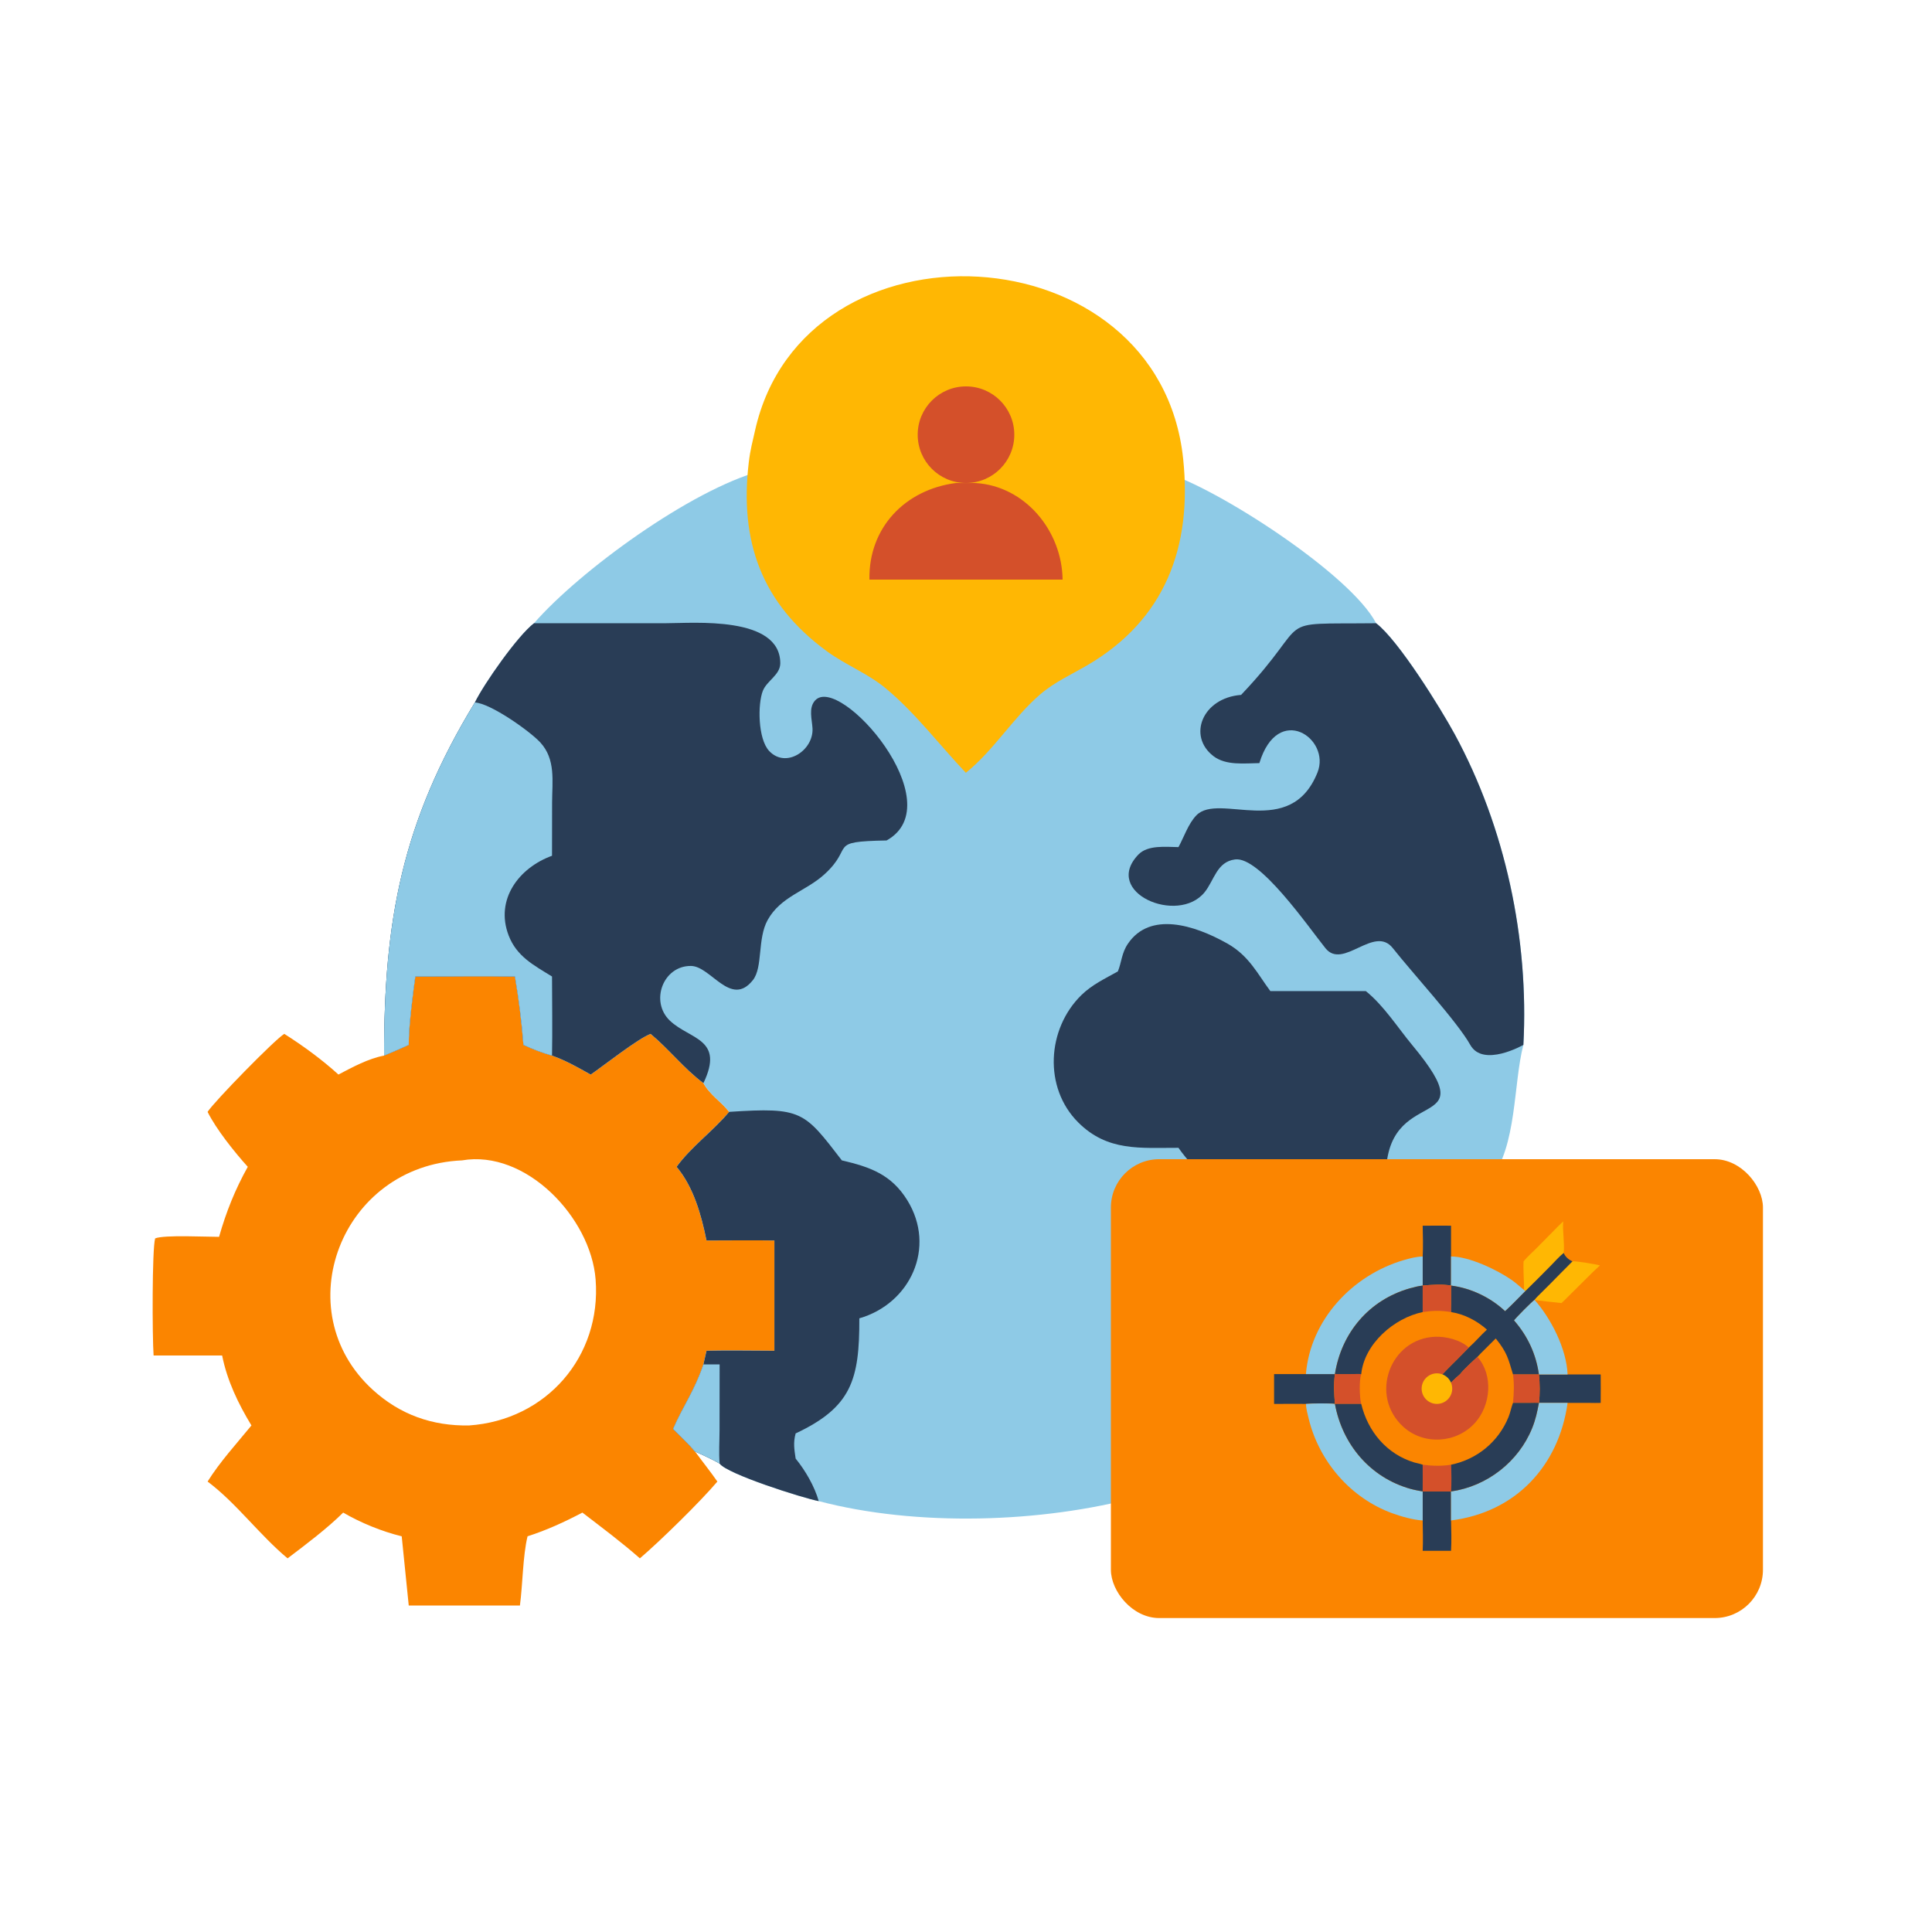 <?xml version="1.0" encoding="UTF-8"?>
<svg xmlns="http://www.w3.org/2000/svg" width="80" height="80" viewBox="0 0 80 80" fill="none">
  <path d="M17.197 40.435C18.571 40.435 19.95 40.409 21.323 40.435C21.482 41.377 21.603 42.314 21.674 43.267C22.066 43.447 22.442 43.594 22.858 43.71C23.418 43.903 23.945 44.206 24.46 44.495C24.972 44.142 26.441 42.986 26.941 42.81C27.706 43.446 28.331 44.255 29.128 44.849C29.399 45.341 29.857 45.609 30.194 46.04C29.524 46.839 28.627 47.48 28.018 48.315C28.724 49.156 29.041 50.307 29.257 51.365C30.194 51.364 31.131 51.352 32.067 51.365V55.932C31.132 55.931 30.192 55.911 29.257 55.932L29.128 56.497C28.743 57.619 28.295 58.198 27.87 59.171C28.18 59.475 28.494 59.775 28.779 60.102C29.084 60.52 29.409 60.923 29.705 61.348C29.005 62.175 27.342 63.806 26.496 64.528C25.736 63.857 24.919 63.251 24.116 62.633C23.373 63.023 22.645 63.358 21.845 63.615C21.649 64.408 21.644 65.62 21.529 66.48H16.925L16.634 63.615C15.819 63.417 14.931 63.054 14.21 62.633C13.56 63.282 12.645 63.97 11.908 64.528C10.748 63.561 9.776 62.23 8.596 61.348C9.105 60.532 9.803 59.77 10.412 59.025C9.864 58.123 9.405 57.168 9.198 56.128H6.36C6.304 55.34 6.295 51.721 6.424 51.279C6.803 51.125 8.568 51.218 9.071 51.215C9.368 50.174 9.733 49.26 10.26 48.315C9.718 47.715 8.951 46.759 8.596 46.04C8.857 45.626 11.381 43.041 11.772 42.81C12.544 43.299 13.34 43.881 14.014 44.495C14.598 44.188 15.253 43.832 15.904 43.71C16.248 43.57 16.586 43.419 16.925 43.267C16.917 42.552 17.094 41.166 17.197 40.435ZM19.13 48.049C14.12 48.264 11.832 54.267 15.438 57.551C16.57 58.582 17.905 59.052 19.424 59.025C22.616 58.805 24.911 56.176 24.663 52.979C24.465 50.421 21.779 47.591 19.13 48.049Z" fill="#FB8500"></path>
  <path d="M47.162 59.815H53.676C53.908 60.585 54.27 61.245 54.584 61.975C54.098 62.313 53.729 62.858 53.211 63.131C51.39 63.521 49.496 64.813 47.162 65.207V61.975V59.815Z" fill="#FB8500"></path>
  <path d="M49.806 48.861L55.245 48.862C55.783 48.861 56.938 48.783 57.391 48.861C57.97 48.927 58.599 48.875 59.183 48.861C59.299 49.459 59.182 50.881 59.183 51.579C58.206 51.636 57.045 52.143 56.339 52.822C55.882 52.451 55.418 52.03 55.04 51.579C54.431 52.188 53.691 52.803 53.211 53.518C53.65 53.958 54.069 54.406 54.584 54.758C53.989 55.563 53.732 56.364 53.549 57.338H47.162C47.113 54.823 47.042 51.806 47.162 49.302C47.849 48.594 48.913 48.795 49.806 48.861Z" fill="#FB8500"></path>
  <path d="M31.5 19.5C31.61 19.082 31.906 18.921 32 18.5C33.953 9.768 45.973 9.227 48.246 19.57C50.33 20.166 55.928 23.77 56.982 25.807C57.906 26.507 59.668 29.353 60.24 30.408C62.33 34.261 63.316 38.886 63.08 43.267C62.658 44.868 62.824 47.451 61.707 48.861C61.385 48.782 60.894 48.858 60.554 48.861H59.183C58.599 48.875 57.97 48.927 57.391 48.861C56.938 48.783 55.783 48.861 55.245 48.862L49.806 48.861C48.913 48.795 47.849 48.594 47.162 49.302C47.042 51.806 47.113 54.823 47.162 57.338C47.164 58.163 47.175 58.99 47.162 59.815V61.975C43.144 63.068 37.946 63.223 33.902 62.158C33.243 62.031 30.1 61.035 29.798 60.603C29.47 60.413 29.123 60.261 28.779 60.102C28.493 59.775 28.18 59.475 27.87 59.171C28.295 58.198 28.743 57.619 29.128 56.497L29.257 55.932C30.192 55.911 31.132 55.931 32.067 55.932V51.365C31.131 51.352 30.193 51.364 29.257 51.365C29.041 50.307 28.724 49.156 28.018 48.315C28.627 47.48 29.524 46.839 30.194 46.04C29.857 45.608 29.399 45.341 29.128 44.849C28.331 44.255 27.706 43.445 26.941 42.81C26.441 42.986 24.972 44.142 24.46 44.495C23.945 44.206 23.418 43.903 22.858 43.71C22.442 43.594 22.066 43.447 21.674 43.267C21.603 42.314 21.482 41.377 21.323 40.435C19.95 40.409 18.571 40.435 17.197 40.435C17.094 41.165 16.917 42.551 16.925 43.267C16.586 43.419 16.248 43.57 15.904 43.71C15.899 38.127 16.641 34.048 19.663 29.088C20.039 28.314 21.443 26.313 22.112 25.807C24.005 23.637 28.599 20.287 31.5 19.5Z" fill="#8ECAE6"></path>
  <path d="M30.194 46.04C33.212 45.842 33.294 46.017 34.859 48.049C36.024 48.32 36.907 48.629 37.569 49.699C38.779 51.656 37.693 53.982 35.583 54.589C35.591 57.13 35.263 58.266 32.946 59.355C32.841 59.734 32.889 60.016 32.946 60.397C33.349 60.892 33.726 61.541 33.902 62.158C33.243 62.031 30.1 61.035 29.798 60.603C29.47 60.413 29.123 60.261 28.779 60.102C28.493 59.775 28.18 59.475 27.87 59.172C28.295 58.198 28.743 57.619 29.128 56.497L29.257 55.932C30.192 55.911 31.132 55.931 32.067 55.932V51.365C31.131 51.352 30.193 51.364 29.257 51.365C29.041 50.307 28.724 49.156 28.018 48.315C28.627 47.48 29.524 46.839 30.194 46.04Z" fill="#293D56"></path>
  <path d="M29.128 56.497H29.798L29.795 59.224C29.794 59.677 29.76 60.153 29.798 60.603C29.47 60.413 29.123 60.261 28.779 60.102C28.493 59.775 28.18 59.475 27.87 59.171C28.295 58.198 28.743 57.619 29.128 56.497Z" fill="#8ECAE6"></path>
  <path d="M46.708 39.073C47.614 37.743 49.426 38.281 50.827 39.073C51.727 39.581 52.086 40.349 52.602 41.038H56.555C57.307 41.646 57.873 42.547 58.489 43.289C61.668 47.117 57.275 44.689 57.391 48.861C56.938 48.783 55.783 48.861 55.245 48.862L49.806 48.861C49.523 48.379 49.115 47.989 48.798 47.529C47.221 47.524 45.862 47.693 44.643 46.473C43.202 45.03 43.353 42.6 44.777 41.205C45.217 40.774 45.756 40.522 46.288 40.225C46.445 39.845 46.438 39.468 46.708 39.073Z" fill="#293D56"></path>
  <path d="M51.391 28.774C54.5 25.501 52.501 25.855 56.982 25.807C57.906 26.507 59.668 29.353 60.24 30.409C62.33 34.261 63.316 38.886 63.08 43.267C63.08 43.267 61.412 44.218 60.881 43.267C60.351 42.315 58.449 40.247 57.676 39.263C56.903 38.279 55.616 40.178 54.884 39.263C54.151 38.348 52.158 35.453 51.141 35.587C50.381 35.686 50.282 36.45 49.879 36.947C48.776 38.307 45.626 36.956 47.139 35.385C47.529 34.979 48.282 35.071 48.798 35.077C49.029 34.654 49.202 34.113 49.537 33.764C50.471 32.791 53.431 34.792 54.555 31.985C55.115 30.585 52.916 29.072 52.148 31.599C51.531 31.605 50.765 31.707 50.247 31.31C49.162 30.479 49.787 28.898 51.391 28.774Z" fill="#293D56"></path>
  <path d="M31.006 19.139C31.067 18.62 31.168 18.262 31.265 17.826C33.29 8.775 48 9.5 48.993 19.007C49.374 22.662 48.23 25.668 45.03 27.542C44.372 27.927 43.661 28.247 43.079 28.747C41.944 29.722 41.154 31.067 39.994 32C38.894 30.841 37.9 29.513 36.665 28.493C35.926 27.882 35.015 27.534 34.243 26.97C31.537 24.993 30.615 22.425 31.006 19.139Z" fill="#FFB703"></path>
  <path d="M22.112 25.807L27.593 25.806C28.708 25.806 32.303 25.488 32.31 27.461C32.311 27.947 31.754 28.185 31.588 28.605C31.37 29.156 31.383 30.592 31.845 31.091C32.541 31.843 33.693 31.067 33.644 30.16C33.624 29.788 33.471 29.315 33.75 29.006C34.766 27.883 39.468 33.27 36.711 34.802C34.209 34.847 35.414 35.046 34.132 36.209C33.36 36.909 32.331 37.117 31.787 38.095C31.355 38.872 31.597 40.056 31.174 40.587C30.263 41.732 29.438 40.008 28.614 39.998C27.457 39.983 26.902 41.471 27.741 42.266C28.568 43.049 30.012 43.004 29.128 44.849C28.331 44.255 27.706 43.445 26.941 42.81C26.441 42.986 24.972 44.142 24.46 44.495C23.945 44.206 23.418 43.903 22.858 43.71C22.442 43.594 22.066 43.447 21.674 43.267C21.603 42.314 21.482 41.377 21.323 40.435C19.95 40.409 18.571 40.435 17.197 40.435C17.094 41.165 16.917 42.551 16.925 43.267C16.586 43.419 16.248 43.57 15.904 43.71C15.899 38.127 16.641 34.048 19.663 29.088C20.039 28.314 21.443 26.313 22.112 25.807Z" fill="#293D56"></path>
  <path d="M15.904 43.71C15.899 38.127 16.641 34.048 19.663 29.088C20.296 29.114 21.938 30.27 22.376 30.747C23.015 31.444 22.865 32.347 22.861 33.219L22.858 35.435C21.485 35.933 20.496 37.246 21.059 38.728C21.393 39.606 22.103 39.968 22.858 40.435C22.86 41.526 22.878 42.62 22.858 43.71C22.442 43.594 22.066 43.447 21.674 43.267C21.603 42.314 21.482 41.377 21.323 40.435C19.95 40.409 18.571 40.435 17.197 40.435C17.094 41.165 16.917 42.551 16.925 43.267C16.586 43.419 16.248 43.57 15.904 43.71Z" fill="#8ECAE6"></path>
  <path d="M36.001 24C35.962 21.847 37.477 20.275 39.58 20C39.849 20.002 40.118 20.006 40.387 20C42.455 20.122 43.975 21.989 44 24H36.001Z" fill="#D4502A"></path>
  <circle cx="40" cy="18" r="2" fill="#D4502A"></circle>
  <rect x="46" y="48" width="27" height="19" rx="2" fill="#FB8500"></rect>
  <path d="M65.113 52.228C65.242 52.21 66.076 52.35 66.252 52.396C66.156 52.492 66.052 52.58 65.955 52.675L64.91 53.712C64.828 53.792 64.746 53.883 64.658 53.957C64.537 53.946 63.588 53.845 63.541 53.823C63.614 53.726 63.706 53.644 63.791 53.558L64.167 53.184C64.484 52.868 64.793 52.541 65.113 52.228Z" fill="#FFB703"></path>
  <path d="M64.729 50.573C64.695 50.989 64.792 51.438 64.75 51.884C64.561 52.033 64.391 52.231 64.221 52.403C63.874 52.752 63.513 53.123 63.16 53.463C63.144 53.446 63.127 53.433 63.108 53.418C63.112 53.043 63.066 52.577 63.089 52.228C63.25 52.029 63.46 51.852 63.64 51.668L64.269 51.031C64.421 50.877 64.57 50.719 64.729 50.573Z" fill="#FFB703"></path>
  <path d="M58.91 50.755C59.301 50.755 59.694 50.746 60.085 50.755V52.028V53.233C59.699 53.165 59.297 53.2 58.91 53.233V52.028C58.932 51.645 58.92 51.14 58.91 50.755Z" fill="#293D56"></path>
  <path d="M60.085 61.758V62.959C60.096 63.328 60.108 63.848 60.085 64.216H58.91C58.931 63.823 58.915 63.354 58.91 62.959V61.758C59.054 61.748 59.203 61.757 59.348 61.758L60.085 61.758Z" fill="#293D56"></path>
  <path d="M63.723 56.914H64.911H66.281C66.281 57.306 66.288 57.699 66.281 58.091C66.126 58.099 65.97 58.091 65.815 58.091L64.911 58.091H63.723C63.77 57.754 63.763 57.251 63.723 56.914Z" fill="#293D56"></path>
  <path d="M52.757 56.898H54.075H55.276C55.219 57.311 55.242 57.721 55.276 58.134C54.966 58.099 54.386 58.109 54.075 58.134C53.637 58.125 53.196 58.135 52.757 58.134V56.898Z" fill="#293D56"></path>
  <path d="M60.085 52.028C60.837 52.026 62.008 52.59 62.599 53.003C62.78 53.129 62.938 53.281 63.108 53.418C63.127 53.432 63.144 53.446 63.16 53.463C62.883 53.739 62.611 54.028 62.323 54.293C61.721 53.724 60.902 53.336 60.085 53.233V52.028Z" fill="#8ECAE6"></path>
  <path d="M63.541 53.823C64.227 54.6 64.866 55.847 64.911 56.914H63.723C63.606 56.071 63.255 55.318 62.691 54.674C62.79 54.544 63.428 53.898 63.541 53.823Z" fill="#8ECAE6"></path>
  <path d="M54.075 58.134C54.386 58.109 54.966 58.099 55.276 58.134C55.585 59.813 56.735 61.181 58.404 61.65C58.57 61.696 58.741 61.726 58.91 61.758V62.959C58.516 62.936 58.019 62.795 57.644 62.658C55.927 62.03 54.624 60.519 54.192 58.752C54.144 58.556 54.084 58.336 54.075 58.134Z" fill="#8ECAE6"></path>
  <path d="M54.075 56.898C54.261 54.654 55.994 52.804 58.123 52.179C58.372 52.106 58.649 52.033 58.91 52.028V53.233C58.73 53.252 58.549 53.299 58.375 53.348C56.69 53.828 55.545 55.187 55.276 56.898H54.075Z" fill="#8ECAE6"></path>
  <path d="M63.723 58.091H64.911C64.547 60.704 62.762 62.621 60.085 62.959V61.758C61.573 61.545 62.879 60.531 63.443 59.136C63.585 58.783 63.655 58.465 63.723 58.091Z" fill="#8ECAE6"></path>
  <path d="M63.16 53.463C63.513 53.123 63.874 52.752 64.221 52.403C64.391 52.231 64.561 52.033 64.75 51.883C64.815 52.04 64.956 52.166 65.113 52.228C64.793 52.541 64.484 52.867 64.167 53.184L63.791 53.558C63.706 53.644 63.614 53.726 63.541 53.823C63.428 53.898 62.79 54.544 62.691 54.674C63.255 55.318 63.606 56.071 63.723 56.914H62.65C62.453 56.255 62.408 56.008 61.935 55.422L61.458 55.898C61.364 55.992 61.266 56.085 61.179 56.185C61.033 56.317 60.571 56.742 60.463 56.898C60.228 57.09 60.015 57.327 59.799 57.542C59.673 57.427 59.551 57.309 59.43 57.188C59.673 56.978 59.892 56.728 60.122 56.503C60.36 56.274 60.585 56.032 60.82 55.8C61.084 55.567 61.312 55.294 61.571 55.057C61.161 54.691 60.632 54.414 60.085 54.33C60.075 54.215 60.084 54.09 60.084 53.974L60.085 53.233C60.902 53.336 61.721 53.724 62.323 54.293C62.611 54.028 62.883 53.739 63.16 53.463Z" fill="#293D56"></path>
  <path d="M63.723 56.914C63.763 57.251 63.77 57.754 63.723 58.091C63.605 58.082 63.48 58.09 63.361 58.09L62.65 58.091C62.688 57.682 62.706 57.327 62.65 56.914H63.723Z" fill="#D4502A"></path>
  <path d="M58.91 53.233C59.297 53.2 59.699 53.165 60.085 53.233L60.084 53.974C60.084 54.09 60.074 54.215 60.085 54.33C59.654 54.258 59.339 54.266 58.91 54.33V53.233Z" fill="#D4502A"></path>
  <path d="M58.91 60.65C59.306 60.702 59.688 60.715 60.085 60.65C60.102 60.925 60.107 61.486 60.085 61.758L59.348 61.758C59.203 61.758 59.054 61.748 58.91 61.758C58.914 61.389 58.91 61.02 58.91 60.65Z" fill="#D4502A"></path>
  <path d="M55.276 56.898L55.998 56.897C56.119 56.897 56.245 56.889 56.366 56.898C56.275 57.152 56.293 57.864 56.366 58.134H55.276C55.242 57.721 55.219 57.31 55.276 56.898Z" fill="#D4502A"></path>
  <path d="M55.276 58.134H56.366C56.639 59.278 57.426 60.212 58.558 60.556C58.672 60.59 58.8 60.607 58.91 60.65C58.91 61.019 58.914 61.389 58.91 61.758C58.741 61.726 58.57 61.696 58.404 61.65C56.735 61.181 55.585 59.813 55.276 58.134Z" fill="#293D56"></path>
  <path d="M58.91 53.233V54.33C57.724 54.577 56.491 55.646 56.366 56.898C56.245 56.889 56.119 56.897 55.998 56.897L55.276 56.898C55.545 55.187 56.691 53.828 58.375 53.348C58.549 53.299 58.73 53.252 58.91 53.233Z" fill="#293D56"></path>
  <path d="M62.65 58.09L63.361 58.09C63.48 58.09 63.605 58.082 63.723 58.09C63.655 58.465 63.585 58.783 63.443 59.136C62.879 60.531 61.573 61.545 60.085 61.758C60.107 61.486 60.102 60.925 60.085 60.65C61.16 60.429 62.044 59.706 62.463 58.68C62.54 58.491 62.574 58.293 62.644 58.104L62.65 58.09Z" fill="#293D56"></path>
  <path d="M61.179 56.185C61.843 56.947 61.732 58.188 61.078 58.916C60.313 59.767 58.956 59.855 58.105 59.078C56.686 57.784 57.558 55.425 59.427 55.352C59.879 55.334 60.481 55.485 60.82 55.8C60.585 56.032 60.36 56.274 60.121 56.503C59.892 56.728 59.673 56.978 59.43 57.188C59.551 57.308 59.673 57.427 59.799 57.542C60.015 57.327 60.228 57.09 60.463 56.898C60.571 56.742 61.033 56.317 61.179 56.185Z" fill="#D4502A"></path>
  <circle cx="59.5" cy="57.5" r="0.633" fill="#FFB703"></circle>
</svg>
